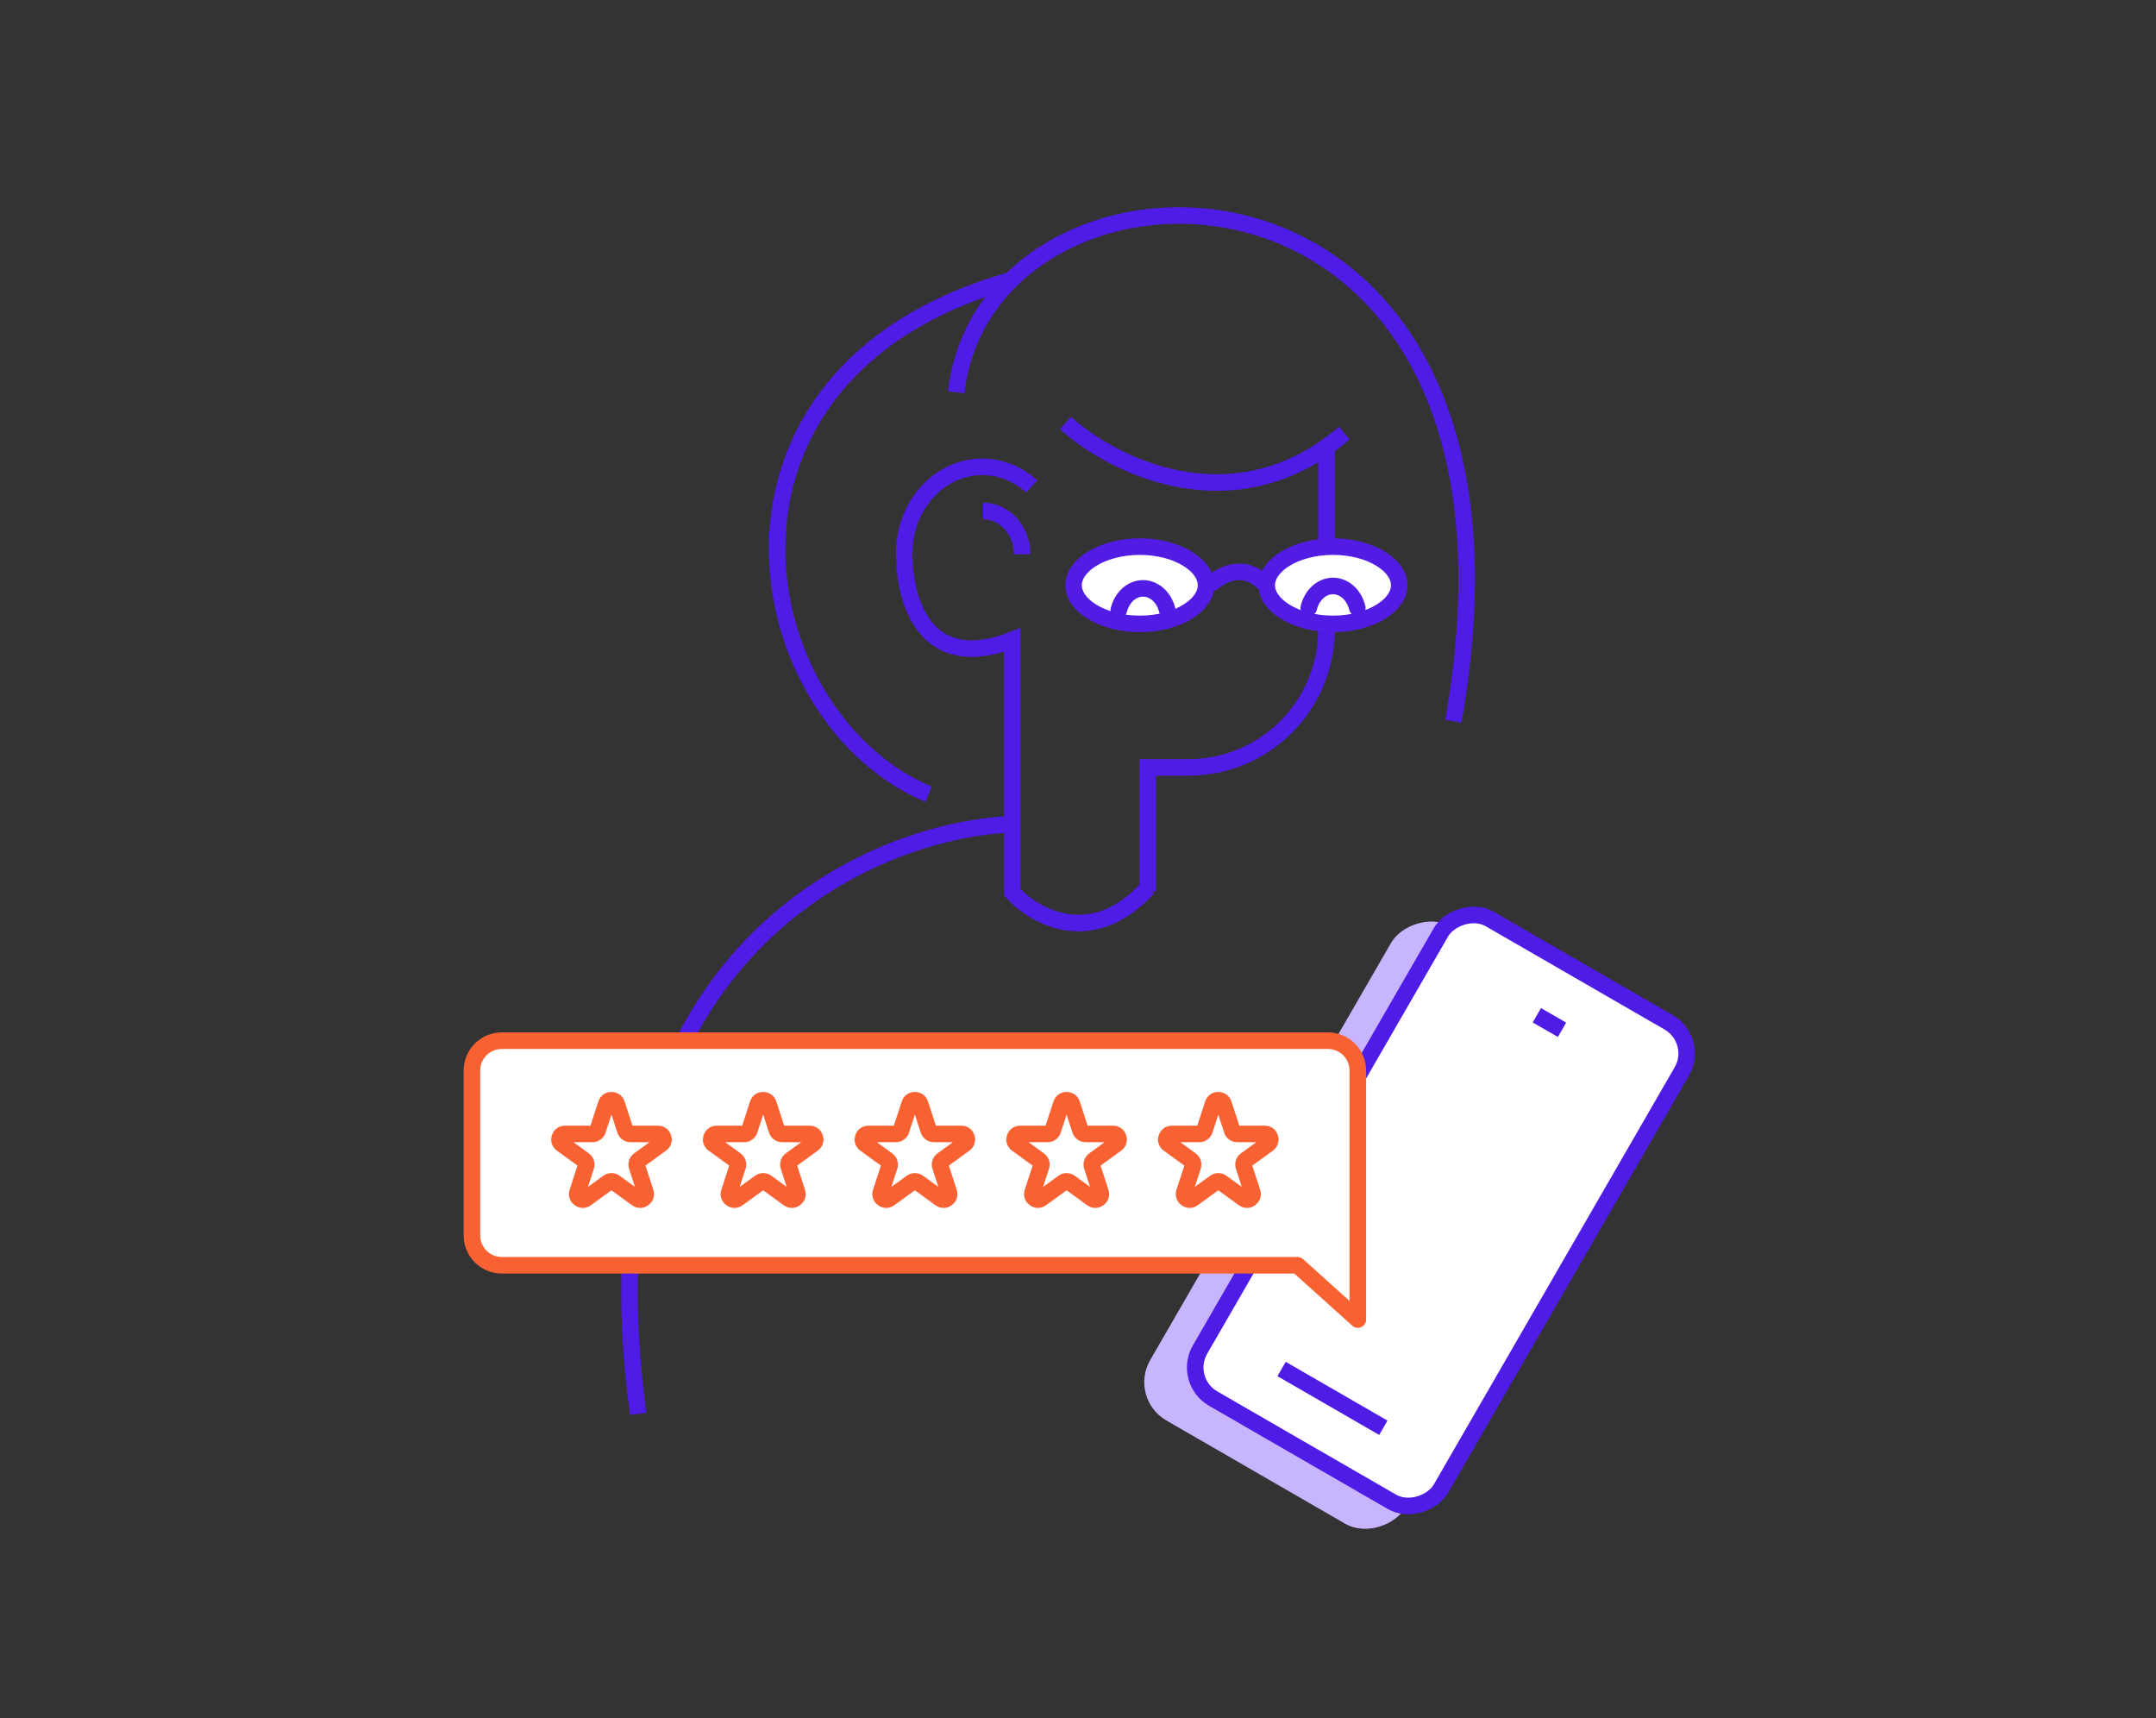 <svg width="315" height="251" viewBox="0 0 315 251" fill="none" xmlns="http://www.w3.org/2000/svg">
<rect x="0" y="0" width="315" height="251" fill="#333333" stroke="none"/>
<g clip-path="url(#clip0_6427_1270)">
<rect width="43.065" height="83.305" rx="6.452" transform="matrix(-0.866 -0.5 -0.5 0.866 243.766 153.686)" fill="#C8B5FF"/>
<rect x="-1.653" y="0.443" width="40.645" height="80.885" rx="5.242" transform="matrix(-0.866 -0.5 -0.5 0.866 247.138 150.773)" fill="white" stroke="#4F1BE6" stroke-width="2.42"/>
<path d="M228.219 150.448L224.542 148.326" stroke="#4F1BE6" stroke-width="2.42"/>
<path d="M202.113 208.591L187.242 200.005" stroke="#4F1BE6" stroke-width="2.42"/>
<path d="M150.75 71.071C148.781 69.279 146.262 68.204 143.515 68.204C137.214 68.204 132.105 73.866 132.105 80.85C132.105 87.834 135.135 98.438 147.906 93.495V130.344C151.167 134.043 159.69 138.591 167.701 129.713" stroke="#4F1BE6" stroke-width="2.42"/>
<path d="M149.338 80.972C149.338 77.48 146.784 74.649 143.633 74.649" stroke="#4F1BE6" stroke-width="2.42"/>
<path d="M167.684 130.239V112.115H173.644C184.779 112.115 193.806 103.088 193.806 91.952V65.211" stroke="#4F1BE6" stroke-width="2.42"/>
<path d="M155.672 61.791C162.525 68.015 180.268 77.027 196.413 63.277" stroke="#4F1BE6" stroke-width="2.42"/>
<path d="M139.707 57.314C144.276 17.459 227.968 16.745 212.344 105.365" stroke="#4F1BE6" stroke-width="2.42"/>
<path d="M135.664 116.038C108.937 104.772 99.547 54.891 147.237 41.064" stroke="#4F1BE6" stroke-width="2.42"/>
<path d="M176.207 85.504C176.207 86.834 175.348 88.216 173.583 89.328C171.834 90.429 169.343 91.149 166.529 91.149C163.714 91.149 161.223 90.429 159.474 89.328C157.709 88.216 156.85 86.834 156.85 85.504C156.85 84.174 157.709 82.791 159.474 81.68C161.223 80.579 163.714 79.858 166.529 79.858C169.343 79.858 171.834 80.579 173.583 81.68C175.348 82.791 176.207 84.174 176.207 85.504Z" fill="white" stroke="#521CE4" stroke-width="2.42"/>
<path d="M204.433 85.504C204.433 86.834 203.574 88.216 201.809 89.328C200.06 90.429 197.57 91.149 194.755 91.149C191.941 91.149 189.45 90.429 187.701 89.328C185.936 88.216 185.077 86.834 185.077 85.504C185.077 84.174 185.936 82.791 187.701 81.68C189.45 80.579 191.941 79.858 194.755 79.858C197.57 79.858 200.06 80.579 201.809 81.68C203.574 82.791 204.433 84.174 204.433 85.504Z" fill="white" stroke="#521CE4" stroke-width="2.42"/>
<path d="M191.215 88.807C191.439 87.883 191.906 87.072 192.545 86.495C193.184 85.917 193.961 85.606 194.76 85.606C195.558 85.606 196.335 85.917 196.975 86.495C197.614 87.072 198.08 87.883 198.305 88.807" stroke="#521CE4" stroke-width="2.42" stroke-linecap="round" stroke-linejoin="round"/>
<path d="M163.453 89.16C163.677 88.237 164.144 87.425 164.783 86.848C165.422 86.271 166.199 85.959 166.998 85.959C167.797 85.959 168.574 86.271 169.213 86.848C169.852 87.425 170.319 88.237 170.543 89.16" stroke="#521CE4" stroke-width="2.42" stroke-linecap="round" stroke-linejoin="round"/>
<path d="M177.184 85.108C178.47 83.928 181.751 82.277 184.581 85.108" stroke="#521CE4" stroke-width="2.42" stroke-linecap="round"/>
<path d="M146.781 120.479C125.184 121.898 84.24 141.102 93.244 206.562" stroke="#4F1BE6" stroke-width="2.42"/>
<path d="M189.573 184.85L198.383 192.78L198.383 176.132V156.399C198.383 155.243 197.924 154.134 197.106 153.317C196.289 152.499 195.18 152.04 194.024 152.04H73.31C72.154 152.04 71.045 152.499 70.228 153.317C69.41 154.134 68.951 155.243 68.951 156.399V180.491C68.951 181.647 69.41 182.756 70.228 183.573C71.045 184.391 72.154 184.85 73.31 184.85H189.573Z" fill="white" stroke="#F86233" stroke-width="2.42" stroke-linecap="round" stroke-linejoin="round"/>
<path d="M178.766 161.285C178.525 160.542 177.473 160.542 177.232 161.285L175.991 165.105C175.883 165.438 175.573 165.663 175.224 165.663H171.207C170.426 165.663 170.101 166.662 170.733 167.122L173.983 169.482C174.265 169.688 174.384 170.052 174.276 170.384L173.035 174.204C172.793 174.947 173.644 175.565 174.276 175.106L177.525 172.745C177.808 172.539 178.19 172.539 178.473 172.745L181.722 175.106C182.354 175.565 183.205 174.947 182.963 174.204L181.722 170.384C181.614 170.052 181.733 169.688 182.015 169.482L185.265 167.122C185.897 166.662 185.572 165.663 184.791 165.663H180.774C180.425 165.663 180.115 165.438 180.007 165.105L178.766 161.285Z" stroke="#F86233" stroke-width="2.42"/>
<path d="M156.602 161.285C156.361 160.542 155.309 160.542 155.068 161.285L153.827 165.105C153.719 165.438 153.409 165.663 153.06 165.663H149.043C148.262 165.663 147.937 166.662 148.569 167.122L151.819 169.482C152.101 169.688 152.22 170.052 152.112 170.384L150.87 174.204C150.629 174.947 151.479 175.565 152.112 175.106L155.361 172.745C155.644 172.539 156.026 172.539 156.309 172.745L159.558 175.106C160.19 175.565 161.041 174.947 160.799 174.204L159.558 170.384C159.45 170.052 159.569 169.688 159.851 169.482L163.101 167.122C163.733 166.662 163.408 165.663 162.627 165.663H158.61C158.261 165.663 157.951 165.438 157.843 165.105L156.602 161.285Z" stroke="#F86233" stroke-width="2.42"/>
<path d="M134.434 161.285C134.193 160.542 133.141 160.542 132.9 161.285L131.659 165.105C131.551 165.438 131.241 165.663 130.892 165.663H126.875C126.094 165.663 125.769 166.662 126.401 167.122L129.651 169.482C129.933 169.688 130.052 170.052 129.944 170.384L128.702 174.204C128.461 174.947 129.312 175.565 129.944 175.106L133.193 172.745C133.476 172.539 133.858 172.539 134.141 172.745L137.39 175.106C138.022 175.565 138.873 174.947 138.631 174.204L137.39 170.384C137.282 170.052 137.401 169.688 137.683 169.482L140.933 167.122C141.565 166.662 141.24 165.663 140.459 165.663H136.442C136.093 165.663 135.783 165.438 135.675 165.105L134.434 161.285Z" stroke="#F86233" stroke-width="2.42"/>
<path d="M112.27 161.285C112.028 160.542 110.977 160.542 110.736 161.285L109.495 165.105C109.387 165.438 109.077 165.663 108.728 165.663H104.711C103.93 165.663 103.605 166.662 104.237 167.122L107.487 169.482C107.769 169.688 107.888 170.052 107.78 170.384L106.538 174.204C106.297 174.947 107.147 175.565 107.78 175.106L111.029 172.745C111.312 172.539 111.694 172.539 111.977 172.745L115.226 175.106C115.858 175.565 116.709 174.947 116.467 174.204L115.226 170.384C115.118 170.052 115.237 169.688 115.519 169.482L118.769 167.122C119.401 166.662 119.076 165.663 118.294 165.663H114.278C113.929 165.663 113.619 165.438 113.511 165.105L112.27 161.285Z" stroke="#F86233" stroke-width="2.42"/>
<path d="M90.106 161.285C89.864 160.542 88.813 160.542 88.572 161.285L87.331 165.105C87.223 165.438 86.913 165.663 86.564 165.663H82.547C81.766 165.663 81.441 166.662 82.073 167.122L85.323 169.482C85.605 169.688 85.724 170.052 85.615 170.384L84.374 174.204C84.133 174.947 84.983 175.565 85.615 175.106L88.865 172.745C89.147 172.539 89.53 172.539 89.813 172.745L93.062 175.106C93.694 175.565 94.545 174.947 94.303 174.204L93.062 170.384C92.954 170.052 93.073 169.688 93.355 169.482L96.605 167.122C97.237 166.662 96.912 165.663 96.13 165.663H92.114C91.765 165.663 91.455 165.438 91.347 165.105L90.106 161.285Z" stroke="#F86233" stroke-width="2.42"/>
</g>
<defs>
<clipPath id="clip0_6427_1270">
<rect width="181" height="205" fill="white" transform="matrix(-1 0 0 1 248 23)"/>
</clipPath>
</defs>
</svg>
